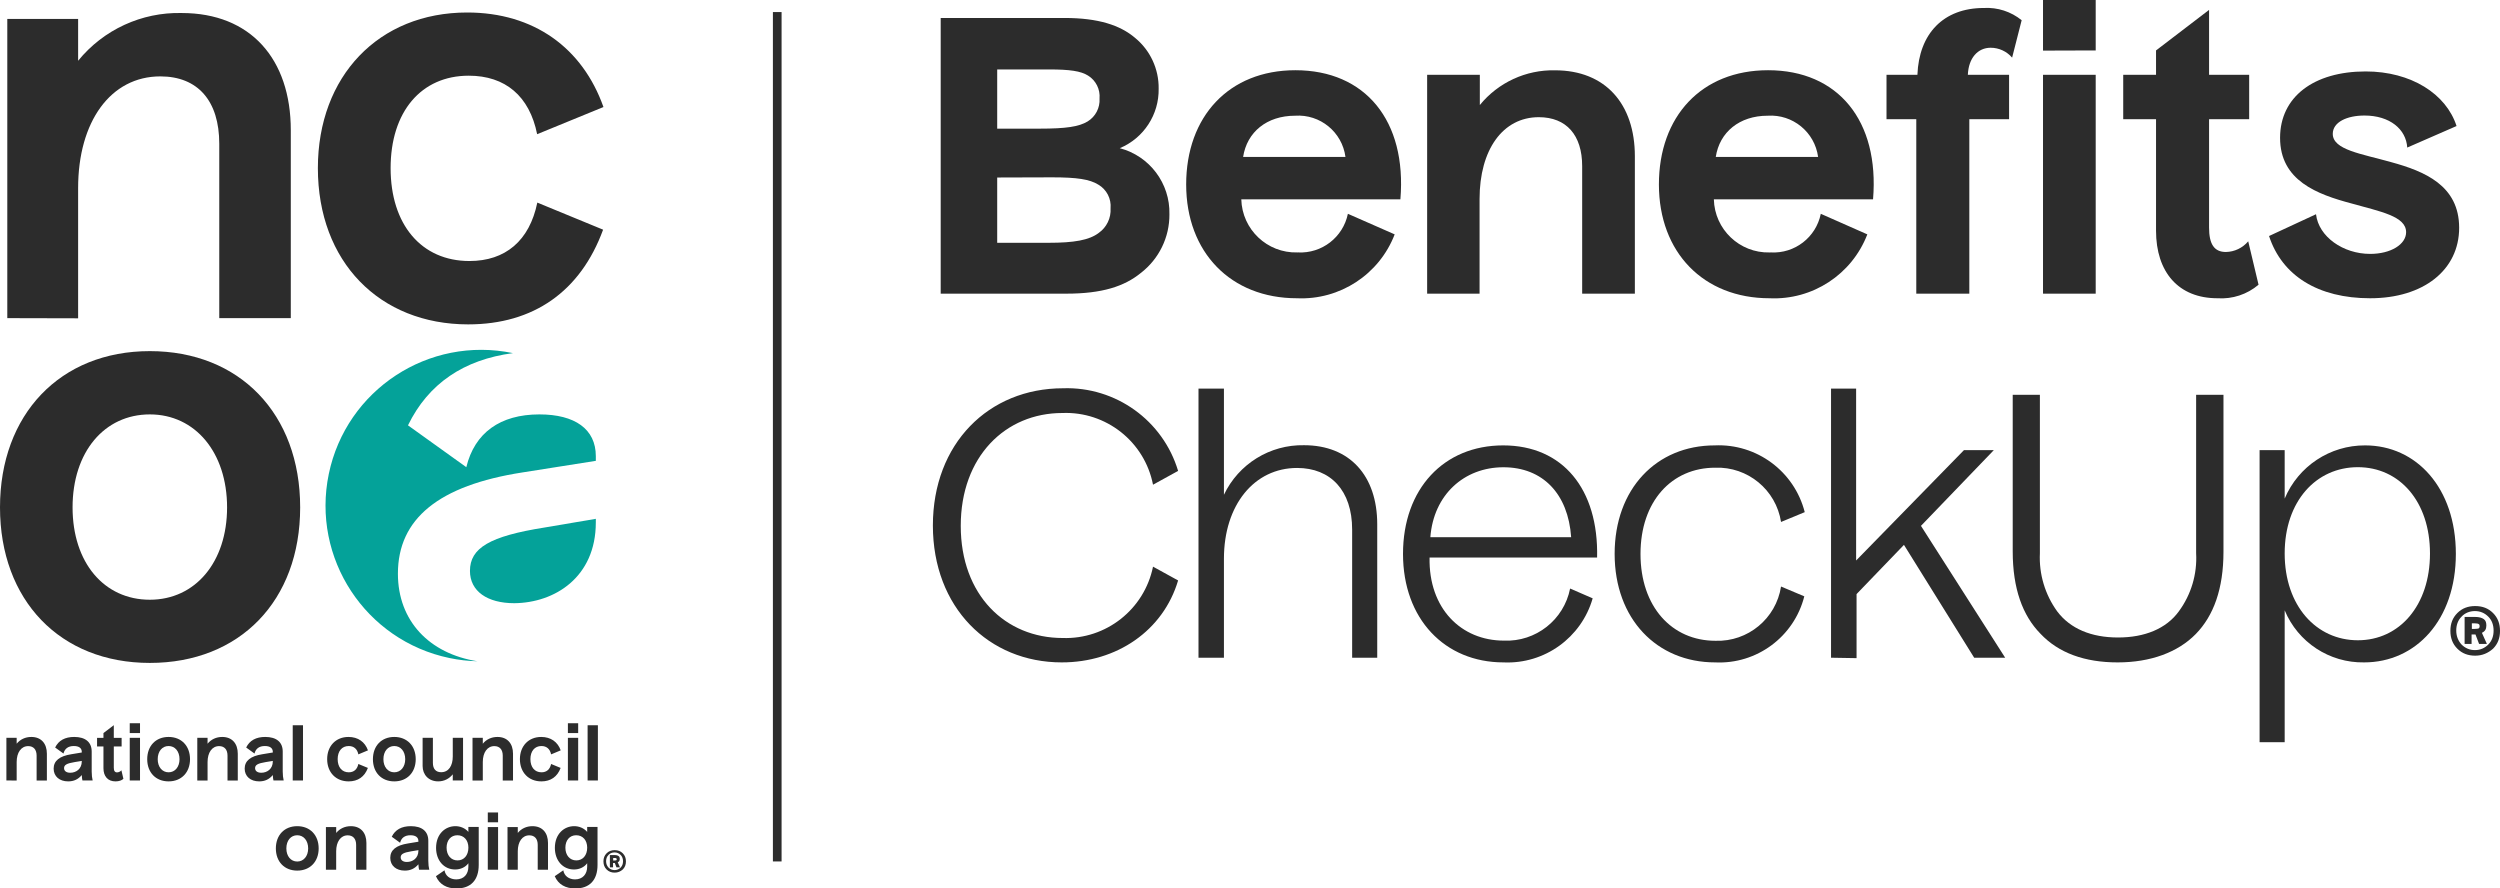 <?xml version="1.0" encoding="UTF-8"?><svg id="uuid-b6cdd32c-e5f4-4e58-bed3-c696efd464ce" xmlns="http://www.w3.org/2000/svg" viewBox="0 0 288.006 102.354"><g id="uuid-43c721c2-84e4-4ba3-99ae-d9c3a637b8b6"><g id="uuid-8ef6f6d8-b898-417e-a2c7-241c071613e3"><g id="uuid-a0387681-6acb-4d75-ab3f-e78838eb8609"><g id="uuid-fcaad2cd-f033-48d2-9b1f-d5ea64c39799"><g><g><path d="M108.37,2.07h14.25c3.91,0,6.42,.83,8.14,2.29,1.75,1.434,2.751,3.588,2.72,5.85,.054,2.989-1.721,5.708-4.48,6.86,3.439,.907,5.805,4.055,5.72,7.61,.022,2.649-1.2,5.155-3.3,6.77-1.89,1.54-4.45,2.38-8.58,2.38h-14.47V2.07Zm6.51,5.93v6.82h4.92c3,0,4.49-.22,5.5-.83,.911-.558,1.438-1.574,1.37-2.64,.092-1.058-.418-2.079-1.32-2.64-.84-.53-2.12-.71-4.49-.71h-5.98Zm0,12.45v7.52h5.93c2.91,0,4.67-.3,5.77-1.14,.914-.643,1.428-1.715,1.36-2.83,.098-1.106-.451-2.169-1.41-2.73-1-.62-2.46-.84-5.32-.84l-6.33,.02Z" fill="#2c2c2c"/><path d="M149.41,34.36c-7.61,0-12.76-5.28-12.76-13.11s4.93-13.16,12.58-13.16c8.05,0,12.85,5.81,12.1,14.87h-18.33c.092,3.473,2.981,6.214,6.454,6.122,.022,0,.044-.001,.066-.002,2.756,.145,5.205-1.746,5.76-4.45l5.39,2.37c-1.78,4.62-6.314,7.584-11.26,7.36Zm-6.2-16.28h11.79c-.378-2.865-2.917-4.944-5.8-4.75-3.27,0-5.55,1.89-5.99,4.75Z" fill="#2c2c2c"/><path d="M164.41,33.83V8.62h6.07v3.48c2.116-2.596,5.311-4.072,8.66-4,5.81,0,9.2,3.88,9.2,9.9v15.83h-6.07v-14.69c0-3.57-1.81-5.64-5-5.64-4.14,0-6.82,3.74-6.82,9.42v10.91h-6.04Z" fill="#2c2c2c"/></g><path d="M203.86,34.36c-7.61,0-12.75-5.28-12.75-13.11s4.89-13.16,12.58-13.16c8.05,0,12.84,5.81,12.09,14.87h-18.34c.085,3.467,2.964,6.209,6.432,6.124,.043-.001,.085-.003,.128-.004,2.759,.154,5.213-1.741,5.76-4.45l5.36,2.37c-1.777,4.622-6.314,7.587-11.26,7.36Zm-6.2-16.28h11.79c-.388-2.864-2.926-4.939-5.81-4.75-3.25,0-5.54,1.89-5.98,4.75Z" fill="#2c2c2c"/><path d="M220.76,33.83V13.73h-3.43v-5.11h3.56c.18-4.75,3-7.7,7.65-7.7,1.578-.09,3.133,.413,4.36,1.41l-1.1,4.31c-.617-.723-1.52-1.139-2.47-1.14-1.49,0-2.55,1.19-2.63,3.12h4.75v5.11h-4.58v20.1h-6.11Zm14.6-28V0h6.07V5.81l-6.07,.02Zm0,28V8.62h6.07v25.21h-6.07Z" fill="#2c2c2c"/><path d="M255.46,34.36c-4.49,0-7.08-3-7.08-7.79V13.73h-3.78v-5.11h3.78v-2.81l6.11-4.67v7.48h4.62v5.11h-4.62v12.49c0,1.89,.58,2.81,1.94,2.81,.994-.019,1.931-.468,2.57-1.23l1.19,5c-1.313,1.116-3.01,1.676-4.73,1.56Z" fill="#2c2c2c"/><path d="M273.05,34.36c-6,0-10.16-2.6-11.65-7.17l5.41-2.51c.3,2.59,3.12,4.57,6.24,4.57,2.38,0,4.14-1.1,4.14-2.5,0-1.85-3-2.38-6.25-3.3-4-1.06-8.27-2.64-8.27-7.57,0-4.71,3.87-7.65,9.86-7.65,5.23,0,9.28,2.59,10.47,6.29l-5.68,2.48c-.13-2.11-2-3.69-4.93-3.69-2,0-3.65,.75-3.65,2.11,0,1.85,3.3,2.29,6.73,3.26,3.83,1.05,7.83,2.68,7.83,7.56s-4.13,8.12-10.25,8.12Z" fill="#2c2c2c"/><path d="M122.32,76.31c-8.43,0-14.85-6.33-14.85-15.77s6.42-15.81,15-15.81c6.065-.202,11.506,3.707,13.25,9.52l-2.89,1.59c-.968-4.955-5.406-8.462-10.45-8.26-6.54,0-11.7,5-11.7,13s5.16,12.92,11.74,12.92c5.011,.169,9.412-3.306,10.41-8.22l2.89,1.59c-1.72,5.79-7.07,9.44-13.4,9.44Z" fill="#2c2c2c"/><path d="M138.07,75.77v-31h2.93v12.23c1.686-3.553,5.298-5.787,9.23-5.71,5.24,0,8.43,3.49,8.43,9.11v15.37h-2.89v-14.77c0-4.49-2.48-7.09-6.34-7.09-4.95,0-8.43,4.28-8.43,10.45v11.41h-2.93Z" fill="#2c2c2c"/><path d="M173.21,76.31c-6.76,0-11.58-5-11.58-12.5s4.7-12.5,11.54-12.5,11,5,10.82,12.92h-19.3c-.12,5.88,3.65,9.57,8.56,9.57,3.676,.159,6.917-2.39,7.63-6l2.6,1.13c-1.304,4.539-5.552,7.591-10.27,7.38Zm-8.43-14.42h16.22c-.34-5-3.27-8.06-7.8-8.06s-8.05,3.17-8.42,8.06Z" fill="#2c2c2c"/><path d="M197.59,76.31c-6.71,0-11.58-5-11.58-12.5s4.82-12.5,11.53-12.5c4.842-.217,9.171,2.994,10.37,7.69l-2.73,1.13c-.58-3.706-3.842-6.391-7.59-6.25-5,0-8.6,3.86-8.6,9.94s3.61,10,8.64,10c3.735,.125,6.976-2.557,7.55-6.25l2.68,1.13c-1.179,4.656-5.473,7.838-10.27,7.61Z" fill="#2c2c2c"/><path d="M210.94,75.77v-31h2.89v19.8l12.42-12.71h3.44l-8.39,8.72,9.7,15.19h-3.57l-8.09-13-5.46,5.67v7.38l-2.94-.05Z" fill="#2c2c2c"/><path d="M235.06,73c-2.06-2.1-3.19-5.2-3.19-9.48v-18.04h3.13v18.25c-.116,2.399,.59,4.766,2,6.71,1.51,2,3.94,3,7,3s5.54-1,7-3c1.428-1.935,2.136-4.309,2-6.71v-18.25h3.15v18.08c0,4.28-1.14,7.38-3.19,9.48s-5.2,3.27-9,3.27-6.81-1.09-8.9-3.31Z" fill="#2c2c2c"/><path d="M260.31,85.5V51.86h2.89v5.58c1.566-3.73,5.225-6.15,9.27-6.13,5.88,0,10.45,4.87,10.45,12.5s-4.62,12.5-10.57,12.5c-3.992,.067-7.62-2.312-9.15-6v15.19h-2.89Zm11.32-11.74c4.79,0,8.31-4,8.31-10s-3.52-9.94-8.31-9.94-8.43,3.9-8.43,9.94,3.65,10,8.43,10Z" fill="#2c2c2c"/></g><path d="M.84,36.65V2.18H9V7c2.912-3.58,7.317-5.61,11.93-5.5,7.94,0,12.57,5.3,12.57,13.5v21.65h-8.24V16.56c0-4.93-2.46-7.76-6.79-7.76-5.72,0-9.47,5.2-9.47,12.87v15l-8.16-.02Z" fill="#2c2c2c"/><path d="M53.94,37.37c-10.23,0-17.32-7.22-17.32-18,0-10.59,7-17.93,17.2-17.93,7.7,0,13.29,4.09,15.7,10.89l-7.64,3.13c-.88-4.39-3.67-6.74-7.88-6.74-5.48,0-9,4.15-9,10.65s3.54,10.7,9.08,10.7c4.15,0,6.92-2.34,7.82-6.73l7.58,3.12c-2.61,7.12-8.02,10.91-15.54,10.91Z" fill="#2c2c2c"/><path d="M17.26,76.37c-10.34,0-17.26-7.22-17.26-17.92s6.92-18,17.26-18,17.32,7.22,17.32,18-6.97,17.92-17.32,17.92Zm0-7.28c5.24,0,8.9-4.33,8.9-10.64s-3.66-10.71-8.9-10.71-8.9,4.33-8.9,10.71,3.64,10.64,8.9,10.64Z" fill="#2c2c2c"/><path d="M54.14,65.73c0-2.65,2.29-4,8.6-5l5.9-1v.42c0,6.32-4.75,9.26-9.39,9.26-3.12,.04-5.11-1.34-5.11-3.68Z" fill="none"/><path d="M68.64,60.19v-.42l-5.9,1c-6.31,1-8.6,2.35-8.6,5,0,2.34,2,3.72,5.11,3.72,4.64-.04,9.39-2.98,9.39-9.3Z" fill="#04a299"/><path d="M45.84,66.09c0-6.32,4.69-10.17,14.38-11.67l8.42-1.33v-.54c0-3.12-2.41-4.81-6.5-4.81-4.51,0-7.46,2.11-8.42,6.08l-6.72-4.82c2.34-4.81,6.43-7.57,12.09-8.32-9.701-2.014-19.198,4.218-21.212,13.919-2.014,9.701,4.218,19.198,13.919,21.212,1.054,.219,2.127,.342,3.203,.369-5.54-.88-9.16-4.64-9.16-10.09Z" fill="#04a299"/><rect x="89.04" y="1.39" width="1" height="97.85" fill="#2c2c2c"/></g></g></g></g><g isolation="isolate"><path d="M.736,89.914v-4.914H1.92v.678c.403-.497,.995-.78,1.689-.78,1.132,0,1.792,.755,1.792,1.93v3.087h-1.183v-2.864c0-.694-.352-1.098-.969-1.098-.806,0-1.329,.729-1.329,1.835v2.127H.736Z" fill="#2c2c2c"/></g><g isolation="isolate"><path d="M10.673,89.914h-1.175c-.043-.163-.06-.343-.077-.626-.42,.497-.917,.729-1.569,.729-.995,0-1.672-.574-1.672-1.466,0-.9,.669-1.449,2.05-1.664l1.192-.197v-.068c0-.446-.334-.678-.917-.678-.643,0-1.055,.301-1.192,.866l-.96-.694c.394-.814,1.14-1.218,2.195-1.218,1.294,0,2.015,.601,2.015,1.681v2.307c0,.403,.043,.755,.111,1.029Zm-2.581-.892c.66,0,1.329-.421,1.329-1.312v-.051l-.832,.137c-.892,.146-1.209,.326-1.209,.694,0,.335,.274,.532,.712,.532Z" fill="#2c2c2c"/></g><g isolation="isolate"><path d="M13.299,90.017c-.875,0-1.381-.583-1.381-1.518v-2.504h-.737v-.995h.737v-.549l1.192-.908v1.457h.901v.995h-.901v2.436c0,.368,.112,.549,.377,.549,.189,0,.386-.104,.498-.24l.231,.978c-.18,.188-.523,.3-.917,.3Z" fill="#2c2c2c"/></g><path d="M14.946,84.451v-1.132h1.184v1.132h-1.184Zm0,5.463v-4.914h1.184v4.914h-1.184Z" fill="#2c2c2c"/><path d="M19.421,90.017c-1.475,0-2.461-1.028-2.461-2.555,0-1.535,.986-2.564,2.461-2.564s2.47,1.029,2.47,2.564c0,1.526-.995,2.555-2.47,2.555Zm0-1.046c.737,0,1.26-.617,1.26-1.509,0-.909-.523-1.519-1.26-1.519s-1.252,.609-1.252,1.519c0,.892,.514,1.509,1.252,1.509Z" fill="#2c2c2c"/><path d="M22.728,89.914v-4.914h1.184v.678c.403-.497,.995-.78,1.689-.78,1.132,0,1.792,.755,1.792,1.93v3.087h-1.183v-2.864c0-.694-.352-1.098-.969-1.098-.806,0-1.329,.729-1.329,1.835v2.127h-1.184Z" fill="#2c2c2c"/><path d="M32.68,89.914h-1.175c-.043-.163-.06-.343-.077-.626-.42,.497-.917,.729-1.569,.729-.995,0-1.672-.574-1.672-1.466,0-.9,.669-1.449,2.05-1.664l1.192-.197v-.068c0-.446-.334-.678-.917-.678-.643,0-1.055,.301-1.192,.866l-.96-.694c.394-.814,1.14-1.218,2.195-1.218,1.295,0,2.015,.601,2.015,1.681v2.307c0,.403,.043,.755,.111,1.029Zm-2.581-.892c.66,0,1.329-.421,1.329-1.312v-.051l-.832,.137c-.892,.146-1.209,.326-1.209,.694,0,.335,.274,.532,.712,.532Z" fill="#2c2c2c"/><path d="M33.723,89.914v-6.363h1.184v6.363h-1.184Z" fill="#2c2c2c"/><path d="M40.16,90.017c-1.458,0-2.47-1.028-2.47-2.563,0-1.51,.995-2.556,2.453-2.556,1.106,0,1.904,.574,2.247,1.544l-1.106,.463c-.128-.626-.523-.961-1.115-.961-.78,0-1.269,.592-1.269,1.51s.489,1.518,1.277,1.518c.583,0,.978-.334,1.106-.96l1.098,.454c-.377,1.021-1.149,1.552-2.221,1.552Z" fill="#2c2c2c"/><path d="M45.422,90.017c-1.475,0-2.461-1.028-2.461-2.555,0-1.535,.986-2.564,2.461-2.564s2.47,1.029,2.47,2.564c0,1.526-.995,2.555-2.47,2.555Zm0-1.046c.737,0,1.26-.617,1.26-1.509,0-.909-.523-1.519-1.26-1.519s-1.252,.609-1.252,1.519c0,.892,.514,1.509,1.252,1.509Z" fill="#2c2c2c"/><path d="M52.159,89.914v-.712c-.412,.515-.995,.814-1.681,.814-1.098,0-1.792-.771-1.792-1.767v-3.25h1.184v2.882c0,.694,.334,1.08,.952,1.08,.866,0,1.338-.746,1.338-1.81v-2.152h1.184v4.914h-1.184Z" fill="#2c2c2c"/><path d="M54.436,89.914v-4.914h1.184v.678c.403-.497,.995-.78,1.689-.78,1.132,0,1.792,.755,1.792,1.93v3.087h-1.183v-2.864c0-.694-.352-1.098-.969-1.098-.806,0-1.329,.729-1.329,1.835v2.127h-1.184Z" fill="#2c2c2c"/><path d="M62.365,90.017c-1.458,0-2.47-1.028-2.47-2.563,0-1.51,.995-2.556,2.453-2.556,1.106,0,1.904,.574,2.247,1.544l-1.106,.463c-.128-.626-.523-.961-1.115-.961-.78,0-1.269,.592-1.269,1.51s.489,1.518,1.277,1.518c.583,0,.978-.334,1.106-.96l1.098,.454c-.377,1.021-1.149,1.552-2.221,1.552Z" fill="#2c2c2c"/><path d="M65.423,84.451v-1.132h1.184v1.132h-1.184Zm0,5.463v-4.914h1.184v4.914h-1.184Z" fill="#2c2c2c"/><path d="M67.694,89.914v-6.363h1.184v6.363h-1.184Z" fill="#2c2c2c"/><path d="M34.241,100.296c-1.476,0-2.462-1.028-2.462-2.555,0-1.535,.986-2.564,2.462-2.564s2.47,1.029,2.47,2.564c0,1.526-.995,2.555-2.47,2.555Zm0-1.046c.737,0,1.26-.617,1.26-1.509,0-.909-.522-1.519-1.26-1.519s-1.252,.609-1.252,1.519c0,.892,.514,1.509,1.252,1.509Z" fill="#2c2c2c"/><path d="M37.546,100.193v-4.914h1.184v.678c.403-.497,.995-.78,1.689-.78,1.132,0,1.792,.755,1.792,1.93v3.087h-1.183v-2.864c0-.694-.352-1.098-.97-1.098-.806,0-1.329,.729-1.329,1.835v2.127h-1.184Z" fill="#2c2c2c"/><path d="M49.454,100.193h-1.175c-.043-.163-.061-.343-.077-.626-.421,.497-.918,.729-1.569,.729-.995,0-1.673-.574-1.673-1.466,0-.9,.669-1.449,2.05-1.664l1.192-.197v-.068c0-.446-.335-.678-.918-.678-.643,0-1.055,.301-1.191,.866l-.961-.694c.395-.814,1.141-1.218,2.195-1.218,1.295,0,2.016,.601,2.016,1.681v2.307c0,.403,.043,.755,.111,1.029Zm-2.581-.892c.66,0,1.329-.421,1.329-1.312v-.051l-.832,.137c-.892,.146-1.209,.326-1.209,.694,0,.335,.274,.532,.712,.532Z" fill="#2c2c2c"/><path d="M52.597,102.354c-1.124,0-1.964-.455-2.376-1.415l.986-.678c.104,.644,.644,1.047,1.355,1.047,.874,0,1.397-.601,1.397-1.467v-.395c-.334,.463-.909,.721-1.518,.721-1.295,0-2.204-1.038-2.204-2.487,0-1.638,1.089-2.504,2.221-2.504,.558,0,1.115,.214,1.501,.66v-.574h1.192v4.382c0,1.758-.927,2.71-2.556,2.71Zm.111-3.233c.755,0,1.252-.6,1.252-1.466s-.515-1.433-1.27-1.433c-.746,0-1.243,.575-1.243,1.433,0,.874,.515,1.466,1.261,1.466Z" fill="#2c2c2c"/><path d="M56.195,94.73v-1.132h1.184v1.132h-1.184Zm0,5.463v-4.914h1.184v4.914h-1.184Z" fill="#2c2c2c"/><path d="M58.466,100.193v-4.914h1.184v.678c.402-.497,.994-.78,1.689-.78,1.132,0,1.792,.755,1.792,1.93v3.087h-1.184v-2.864c0-.694-.352-1.098-.969-1.098-.807,0-1.329,.729-1.329,1.835v2.127h-1.184Z" fill="#2c2c2c"/><path d="M66.283,102.354c-1.123,0-1.964-.455-2.375-1.415l.986-.678c.103,.644,.643,1.047,1.354,1.047,.875,0,1.397-.601,1.397-1.467v-.395c-.334,.463-.908,.721-1.518,.721-1.295,0-2.204-1.038-2.204-2.487,0-1.638,1.09-2.504,2.222-2.504,.558,0,1.114,.214,1.5,.66v-.574h1.192v4.382c0,1.758-.926,2.71-2.556,2.71Zm.111-3.233c.755,0,1.252-.6,1.252-1.466s-.514-1.433-1.269-1.433c-.746,0-1.243,.575-1.243,1.433,0,.874,.514,1.466,1.26,1.466Z" fill="#2c2c2c"/><path d="M70.8,98.2c-.277,0-.524,.102-.699,.291-.189,.189-.277,.437-.277,.728s.102,.539,.277,.728c.189,.189,.422,.291,.699,.291s.509-.102,.699-.291,.277-.437,.277-.728-.087-.539-.277-.728c-.189-.189-.422-.291-.699-.291Zm.218,1.718l-.189-.495h-.204v.495h-.364v-1.412h.539c.218,0,.364,.044,.466,.116s.131,.189,.131,.335c0,.189-.073,.306-.233,.378l.262,.582h-.408Z" fill="none"/><path d="M71.003,98.884c-.029-.029-.102-.044-.218-.044h-.146v.291h.146c.116,0,.189-.015,.218-.029,.029-.029,.044-.058,.044-.116,0-.044-.015-.087-.044-.102Z" fill="none"/><path d="M71.396,98.957c0-.146-.029-.262-.131-.335s-.247-.116-.466-.116h-.539v1.412h.364v-.495h.204l.189,.495h.408l-.262-.582c.16-.073,.233-.189,.233-.378Zm-.393,.146c-.029,.015-.102,.029-.218,.029h-.146v-.291h.146c.116,0,.189,.015,.218,.044,.029,.015,.044,.058,.044,.102,0,.058-.015,.087-.044,.116Z" fill="#2c2c2c"/><path d="M70.814,97.938c-.378,0-.684,.116-.932,.364-.247,.247-.364,.553-.364,.932s.116,.684,.364,.932c.247,.247,.553,.364,.932,.364,.364,0,.67-.131,.932-.364,.247-.247,.364-.553,.364-.932s-.116-.684-.364-.932-.553-.364-.932-.364Zm.684,2.009c-.189,.189-.422,.291-.699,.291s-.509-.102-.699-.291c-.175-.189-.277-.437-.277-.728s.087-.539,.277-.728c.175-.189,.422-.291,.699-.291s.509,.102,.699,.291c.189,.189,.277,.437,.277,.728s-.087,.539-.277,.728Z" fill="#2c2c2c"/><path d="M285.117,70.397c-.61,0-1.156,.225-1.541,.642-.417,.417-.61,.963-.61,1.606s.225,1.188,.61,1.606c.417,.417,.931,.642,1.541,.642s1.124-.225,1.541-.642,.61-.963,.61-1.606-.193-1.188-.61-1.606c-.417-.417-.931-.642-1.541-.642Zm.482,3.79l-.417-1.092h-.449v1.092h-.803v-3.115h1.188c.482,0,.803,.096,1.027,.257s.289,.417,.289,.739c0,.417-.161,.674-.514,.835l.578,1.285h-.899Z" fill="none"/><path d="M285.546,71.943c-.061-.061-.214-.092-.459-.092h-.306v.612h.306c.245,0,.397-.031,.459-.061,.061-.061,.092-.122,.092-.245,0-.092-.031-.184-.092-.214Z" fill="none"/><path d="M286.433,72.067c0-.321-.064-.578-.289-.739s-.546-.257-1.027-.257h-1.188v3.115h.803v-1.092h.449l.417,1.092h.899l-.578-1.285c.353-.161,.514-.418,.514-.835Zm-.867,.321c-.064,.032-.225,.064-.482,.064h-.321v-.642h.321c.257,0,.417,.032,.482,.096,.064,.032,.096,.128,.096,.225,0,.128-.032,.193-.096,.257Z" fill="#2c2c2c"/><path d="M285.149,69.819c-.835,0-1.509,.257-2.055,.803-.546,.546-.803,1.22-.803,2.055s.257,1.509,.803,2.055c.546,.546,1.22,.803,2.055,.803,.803,0,1.477-.289,2.055-.803,.546-.546,.803-1.22,.803-2.055s-.257-1.509-.803-2.055c-.546-.546-1.22-.803-2.055-.803Zm1.509,4.432c-.417,.417-.931,.642-1.541,.642s-1.124-.225-1.541-.642c-.385-.417-.61-.963-.61-1.606s.193-1.188,.61-1.606c.385-.417,.931-.642,1.541-.642s1.124,.225,1.541,.642c.417,.417,.61,.963,.61,1.606s-.193,1.188-.61,1.606Z" fill="#2c2c2c"/></svg>
